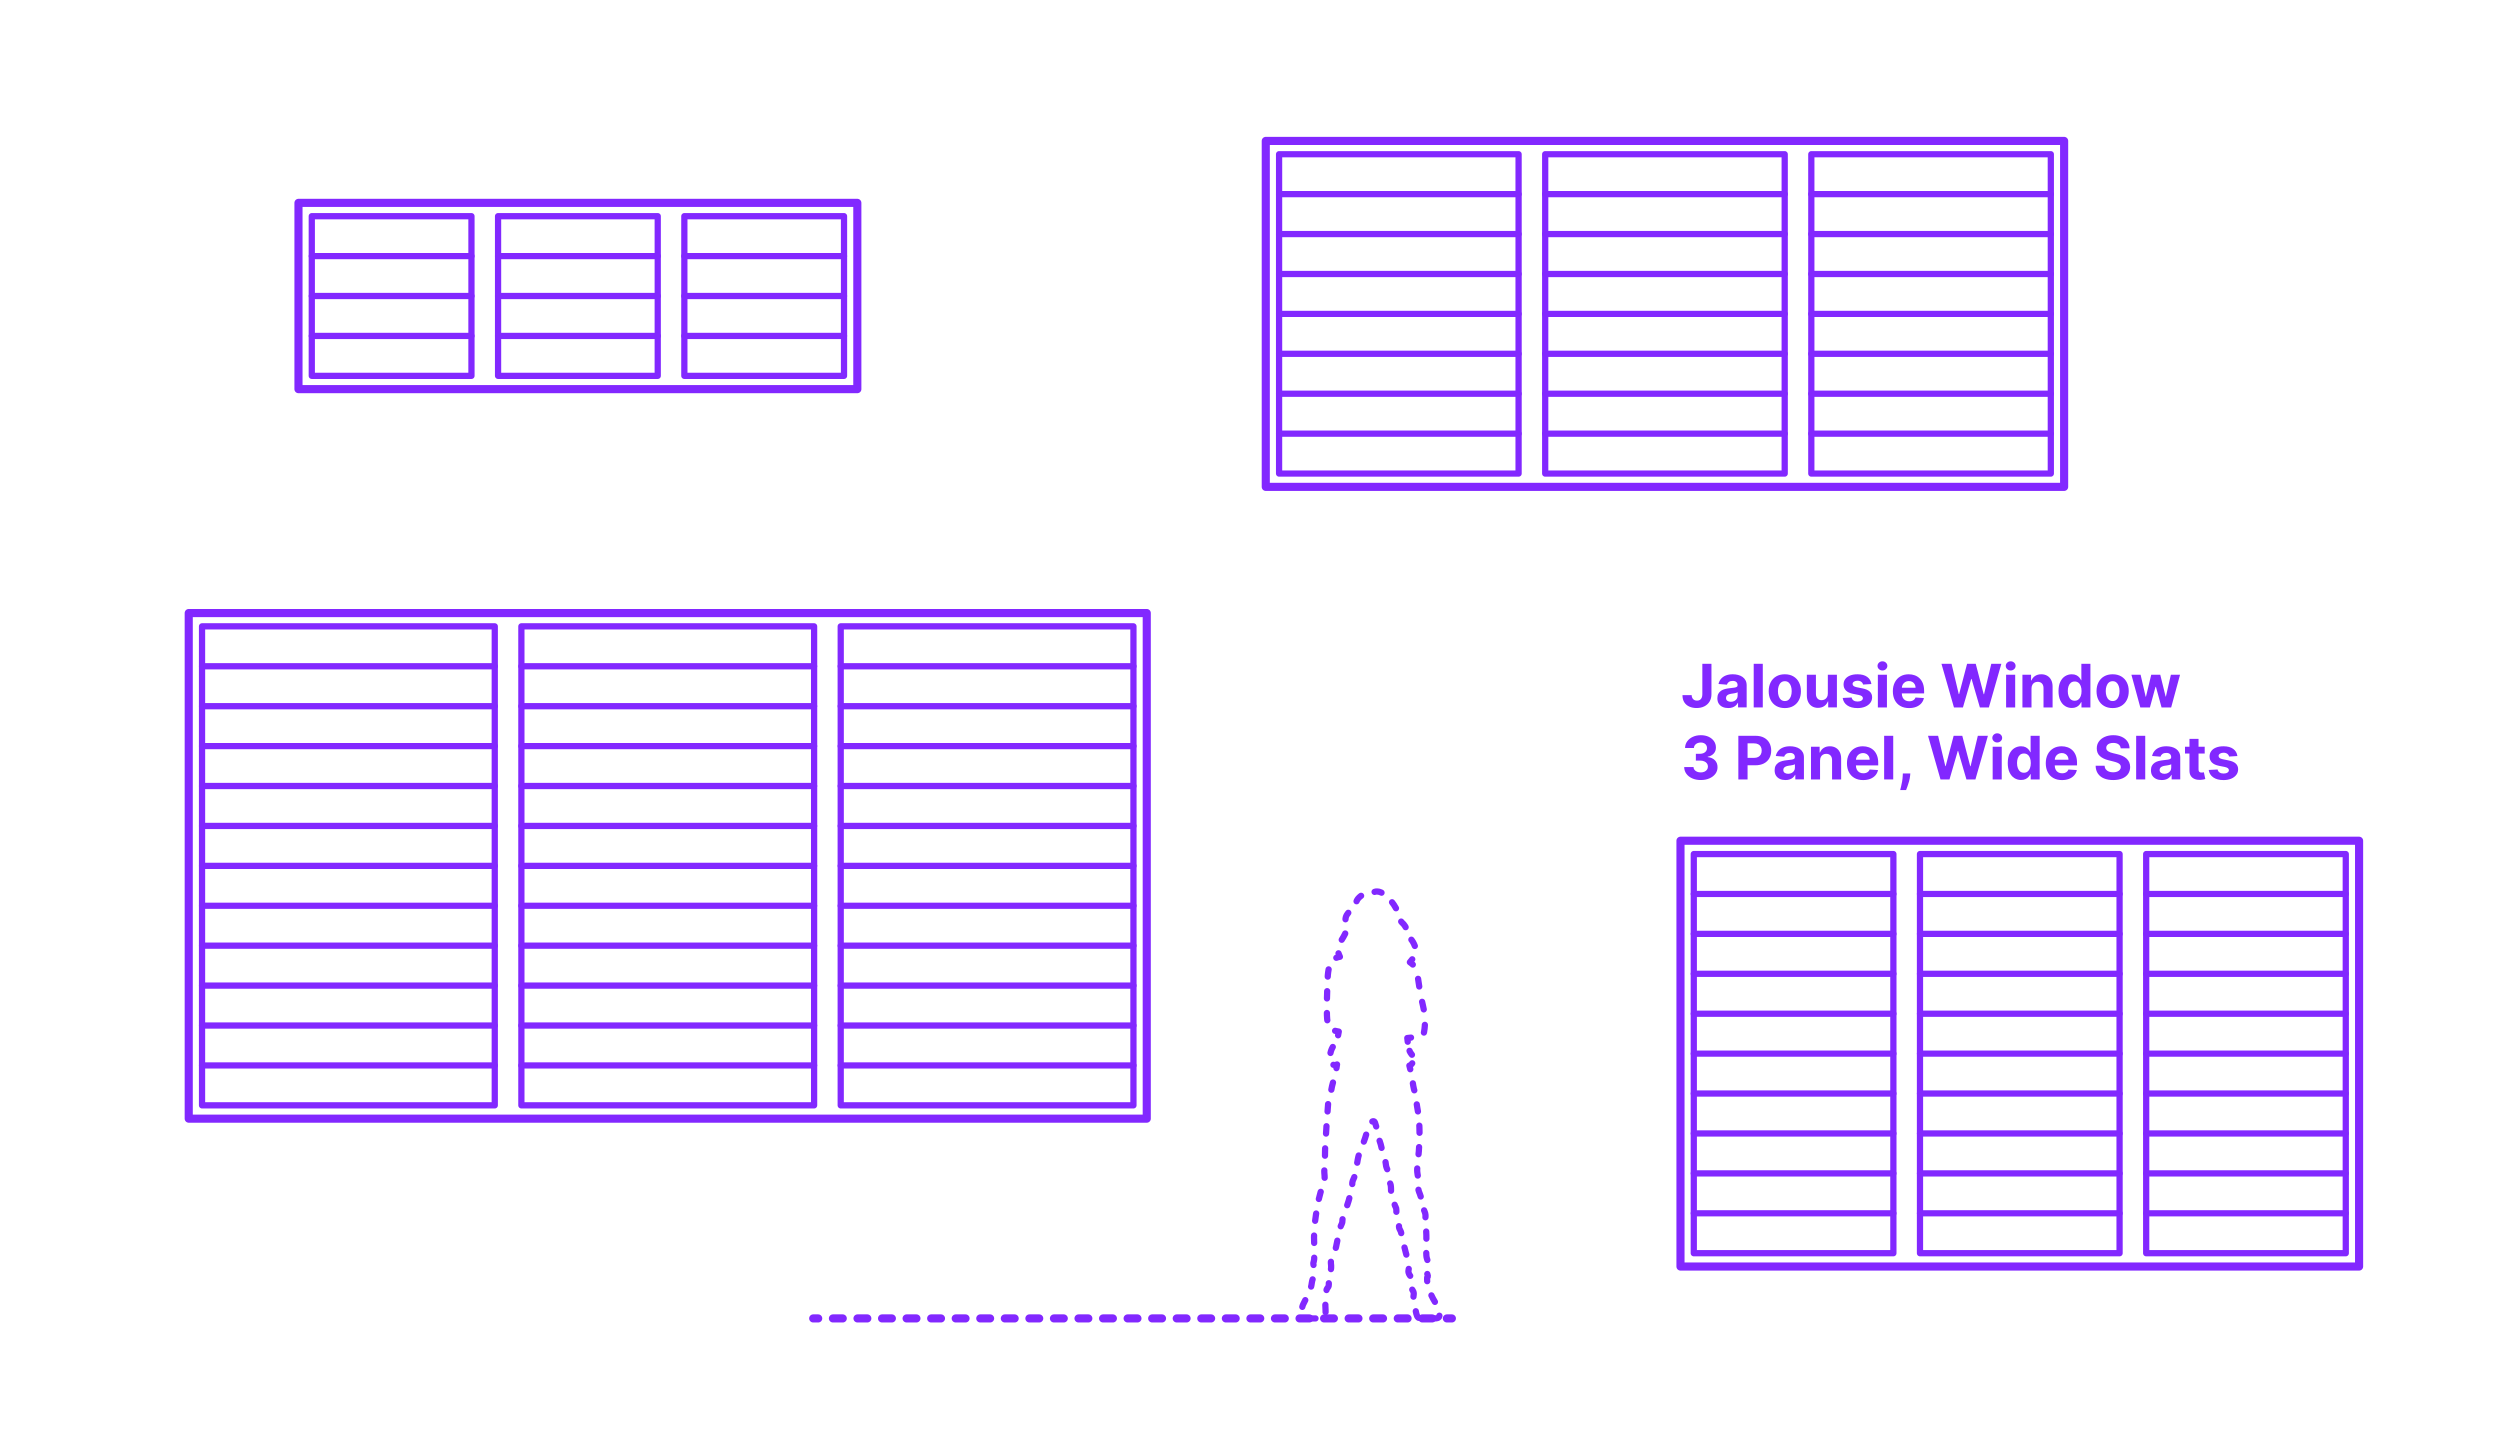 <?xml version="1.0" encoding="utf-8"?>
<!-- Generator: Adobe Illustrator 27.3.1, SVG Export Plug-In . SVG Version: 6.00 Build 0)  -->
<!DOCTYPE svg PUBLIC "-//W3C//DTD SVG 1.1//EN" "http://www.w3.org/Graphics/SVG/1.1/DTD/svg11.dtd">
<svg version="1.1" xmlns:x="http://ns.adobe.com/Extensibility/1.0/" xmlns:i="http://ns.adobe.com/AdobeIllustrator/10.0/" xmlns:graph="http://ns.adobe.com/Graphs/1.0/"
	 xmlns="http://www.w3.org/2000/svg" xmlns:xlink="http://www.w3.org/1999/xlink" xmlns:a="http://ns.adobe.com/AdobeSVGViewerExtensions/3.0/"
	 x="0px" y="0px" width="1000px" height="575px" viewBox="0 0 1000 575" enable-background="new 0 0 1000 575" xml:space="preserve"
	>
<g id="FILL-BACKGROUND">
	<rect x="0" fill="#FFFFFF" width="1000" height="575"/>
</g>
<g id="N-TEXT">
	<g id="MTEXT_00000166667273831445396750000004612114081037429640_">
		<g>
			<g>
				<g>
					<path fill="#8228FF" d="M680.935,265.519h3.647v12.17c0,1.125-0.251,2.103-0.754,2.932c-0.502,0.83-1.2,1.469-2.092,1.917
						s-1.929,0.673-3.111,0.673c-1.051,0-2.004-0.187-2.859-0.559c-0.855-0.372-1.533-0.94-2.032-1.704
						c-0.5-0.764-0.748-1.726-0.742-2.885h3.673c0.011,0.46,0.106,0.854,0.286,1.181c0.179,0.327,0.426,0.577,0.741,0.75
						s0.689,0.26,1.121,0.26c0.455,0,0.84-0.098,1.155-0.294c0.315-0.196,0.555-0.484,0.72-0.865
						c0.165-0.38,0.248-0.849,0.248-1.406V265.519z"/>
					<path fill="#8228FF" d="M691.29,283.22c-0.835,0-1.58-0.146-2.233-0.439s-1.169-0.727-1.547-1.304s-0.566-1.297-0.566-2.161
						c0-0.727,0.133-1.338,0.4-1.833c0.267-0.494,0.631-0.892,1.091-1.193c0.46-0.301,0.984-0.529,1.572-0.682
						c0.588-0.153,1.206-0.261,1.854-0.324c0.761-0.08,1.375-0.155,1.841-0.226c0.466-0.071,0.804-0.177,1.014-0.319
						c0.21-0.142,0.315-0.352,0.315-0.631v-0.051c0-0.54-0.169-0.958-0.507-1.253c-0.338-0.295-0.817-0.443-1.436-0.443
						c-0.653,0-1.173,0.144-1.56,0.431c-0.386,0.287-0.642,0.646-0.767,1.078l-3.358-0.273c0.17-0.795,0.506-1.484,1.006-2.067
						c0.5-0.582,1.146-1.031,1.939-1.347c0.792-0.315,1.711-0.473,2.757-0.473c0.728,0,1.425,0.085,2.092,0.255
						s1.262,0.435,1.781,0.793c0.52,0.358,0.931,0.817,1.231,1.376c0.301,0.56,0.452,1.229,0.452,2.007v8.83h-3.443v-1.815h-0.103
						c-0.21,0.409-0.491,0.769-0.844,1.078c-0.352,0.31-0.775,0.551-1.27,0.725C692.508,283.134,691.938,283.22,691.29,283.22z
						 M692.33,280.715c0.534,0,1.005-0.107,1.415-0.32s0.73-0.501,0.963-0.865c0.233-0.363,0.349-0.775,0.349-1.236v-1.389
						c-0.114,0.074-0.269,0.141-0.464,0.201c-0.196,0.06-0.417,0.113-0.661,0.162s-0.489,0.091-0.733,0.128s-0.466,0.07-0.665,0.098
						c-0.426,0.062-0.798,0.162-1.117,0.298c-0.318,0.136-0.565,0.319-0.741,0.549c-0.176,0.23-0.264,0.516-0.264,0.857
						c0,0.494,0.18,0.871,0.541,1.129C691.314,280.585,691.772,280.715,692.33,280.715z"/>
					<path fill="#8228FF" d="M705.113,265.519v17.455h-3.631v-17.455H705.113z"/>
					<path fill="#8228FF" d="M713.926,283.229c-1.324,0-2.467-0.283-3.431-0.848c-0.963-0.565-1.706-1.355-2.229-2.369
						c-0.523-1.015-0.784-2.192-0.784-3.533c0-1.353,0.261-2.536,0.784-3.55c0.522-1.014,1.266-1.804,2.229-2.37
						c0.963-0.565,2.106-0.848,3.431-0.848c1.324,0,2.467,0.283,3.43,0.848c0.963,0.565,1.706,1.355,2.229,2.37
						c0.522,1.014,0.784,2.197,0.784,3.55c0,1.341-0.261,2.518-0.784,3.533c-0.523,1.014-1.266,1.804-2.229,2.369
						C716.393,282.946,715.25,283.229,713.926,283.229z M713.943,280.417c0.602,0,1.105-0.172,1.508-0.516s0.709-0.814,0.916-1.411
						c0.208-0.597,0.312-1.275,0.312-2.037c0-0.761-0.104-1.44-0.312-2.037c-0.207-0.597-0.513-1.068-0.916-1.415
						c-0.403-0.346-0.906-0.52-1.508-0.52c-0.608,0-1.118,0.174-1.53,0.52c-0.412,0.347-0.722,0.818-0.929,1.415
						c-0.208,0.596-0.311,1.275-0.311,2.037c0,0.762,0.104,1.44,0.311,2.037s0.517,1.067,0.929,1.411
						C712.825,280.245,713.334,280.417,713.943,280.417z"/>
					<path fill="#8228FF" d="M731.133,277.399v-7.517h3.631v13.091h-3.486v-2.378h-0.137c-0.295,0.767-0.785,1.384-1.47,1.85
						c-0.685,0.466-1.519,0.699-2.501,0.699c-0.875,0-1.645-0.199-2.31-0.597c-0.665-0.397-1.183-0.963-1.555-1.696
						s-0.561-1.611-0.567-2.634v-8.335h3.631v7.688c0.005,0.772,0.213,1.383,0.622,1.833c0.409,0.449,0.958,0.673,1.645,0.673
						c0.438,0,0.847-0.101,1.227-0.302c0.381-0.202,0.689-0.501,0.925-0.899C731.023,278.476,731.138,277.984,731.133,277.399z"/>
					<path fill="#8228FF" d="M748.553,273.615l-3.324,0.205c-0.057-0.284-0.179-0.542-0.367-0.771s-0.433-0.415-0.737-0.554
						c-0.304-0.139-0.667-0.209-1.087-0.209c-0.562,0-1.037,0.118-1.423,0.354c-0.386,0.236-0.58,0.55-0.58,0.942
						c0,0.312,0.125,0.577,0.375,0.792c0.25,0.216,0.679,0.39,1.287,0.52l2.369,0.478c1.273,0.261,2.222,0.682,2.847,1.261
						s0.938,1.341,0.938,2.284c0,0.858-0.251,1.611-0.754,2.258c-0.502,0.648-1.19,1.152-2.062,1.513s-1.876,0.542-3.013,0.542
						c-1.733,0-3.112-0.362-4.138-1.087c-1.026-0.724-1.626-1.711-1.803-2.961l3.571-0.188c0.108,0.528,0.369,0.93,0.784,1.206
						c0.415,0.275,0.946,0.413,1.594,0.413c0.636,0,1.149-0.124,1.538-0.371s0.587-0.567,0.592-0.959
						c-0.005-0.33-0.145-0.601-0.417-0.814c-0.273-0.213-0.693-0.376-1.261-0.49l-2.267-0.452c-1.278-0.256-2.229-0.699-2.851-1.33
						c-0.622-0.631-0.933-1.435-0.933-2.412c0-0.841,0.229-1.565,0.686-2.173s1.102-1.077,1.935-1.406s1.808-0.494,2.928-0.494
						c1.653,0,2.956,0.349,3.908,1.048C747.839,271.459,748.394,272.411,748.553,273.615z"/>
					<path fill="#8228FF" d="M752.976,268.195c-0.54,0-1.003-0.179-1.389-0.537c-0.387-0.358-0.58-0.79-0.58-1.295
						c0-0.505,0.193-0.939,0.58-1.3c0.386-0.361,0.847-0.541,1.381-0.541c0.545,0,1.01,0.179,1.393,0.537
						c0.384,0.358,0.576,0.79,0.576,1.295c0,0.505-0.192,0.939-0.576,1.299C753.978,268.015,753.516,268.195,752.976,268.195z
						 M751.144,282.973v-13.091h3.631v13.091H751.144z"/>
					<path fill="#8228FF" d="M763.638,283.229c-1.346,0-2.504-0.274-3.473-0.823s-1.715-1.327-2.237-2.335
						c-0.523-1.009-0.784-2.203-0.784-3.584c0-1.347,0.261-2.528,0.784-3.545c0.522-1.017,1.26-1.81,2.211-2.378
						c0.952-0.568,2.07-0.852,3.354-0.852c0.863,0,1.669,0.138,2.416,0.413c0.747,0.276,1.4,0.689,1.96,1.24
						c0.56,0.551,0.996,1.243,1.308,2.075c0.312,0.833,0.469,1.806,0.469,2.919v0.997h-11.054v-2.25h7.637
						c0-0.522-0.114-0.985-0.341-1.389c-0.227-0.403-0.541-0.72-0.941-0.95c-0.401-0.23-0.865-0.345-1.394-0.345
						c-0.551,0-1.039,0.126-1.462,0.379s-0.754,0.591-0.993,1.014s-0.361,0.894-0.367,1.411v2.139c0,0.647,0.121,1.208,0.362,1.679
						c0.242,0.472,0.584,0.835,1.027,1.091c0.443,0.255,0.968,0.383,1.577,0.383c0.403,0,0.772-0.057,1.108-0.17
						c0.335-0.114,0.622-0.284,0.861-0.511c0.238-0.228,0.42-0.506,0.545-0.835l3.358,0.222c-0.17,0.807-0.519,1.51-1.044,2.109
						c-0.526,0.6-1.202,1.065-2.029,1.398C765.67,283.062,764.717,283.229,763.638,283.229z"/>
					<path fill="#8228FF" d="M781.578,282.973l-4.994-17.455h4.031l2.889,12.128h0.145l3.188-12.128h3.452l3.179,12.153h0.153
						l2.889-12.153h4.031l-4.995,17.455h-3.596l-3.324-11.412h-0.136l-3.315,11.412H781.578z"/>
					<path fill="#8228FF" d="M804.274,268.195c-0.54,0-1.003-0.179-1.389-0.537c-0.387-0.358-0.58-0.79-0.58-1.295
						c0-0.505,0.193-0.939,0.58-1.3c0.386-0.361,0.847-0.541,1.381-0.541c0.545,0,1.01,0.179,1.393,0.537
						c0.384,0.358,0.576,0.79,0.576,1.295c0,0.505-0.192,0.939-0.576,1.299C805.275,268.015,804.813,268.195,804.274,268.195z
						 M802.441,282.973v-13.091h3.631v13.091H802.441z"/>
					<path fill="#8228FF" d="M812.601,275.405v7.568h-3.631v-13.091h3.46v2.31h0.153c0.29-0.761,0.775-1.365,1.458-1.811
						c0.682-0.446,1.508-0.669,2.48-0.669c0.909,0,1.702,0.199,2.378,0.597c0.676,0.397,1.202,0.964,1.577,1.7
						s0.562,1.612,0.562,2.629v8.335h-3.631v-7.688c0.006-0.801-0.199-1.428-0.613-1.879c-0.415-0.452-0.986-0.677-1.713-0.677
						c-0.489,0-0.919,0.105-1.291,0.315c-0.372,0.21-0.662,0.516-0.87,0.917C812.713,274.361,812.606,274.842,812.601,275.405z"/>
					<path fill="#8228FF" d="M828.717,283.186c-0.995,0-1.894-0.257-2.698-0.771s-1.44-1.273-1.909-2.276
						c-0.469-1.002-0.703-2.234-0.703-3.694c0-1.5,0.242-2.749,0.725-3.746c0.483-0.998,1.126-1.745,1.93-2.242
						c0.804-0.497,1.686-0.746,2.646-0.746c0.733,0,1.345,0.124,1.837,0.371c0.491,0.247,0.889,0.554,1.193,0.92
						c0.304,0.367,0.536,0.726,0.695,1.078h0.111v-6.562h3.622v17.455h-3.58v-2.097h-0.153c-0.17,0.364-0.411,0.723-0.72,1.078
						c-0.31,0.355-0.71,0.649-1.202,0.882C830.019,283.07,829.421,283.186,828.717,283.186z M829.867,280.297
						c0.585,0,1.081-0.16,1.487-0.481c0.406-0.321,0.719-0.771,0.938-1.351c0.219-0.58,0.328-1.259,0.328-2.037
						s-0.108-1.455-0.324-2.028c-0.216-0.574-0.528-1.017-0.938-1.33c-0.409-0.312-0.906-0.469-1.491-0.469
						c-0.597,0-1.1,0.162-1.509,0.486c-0.409,0.324-0.719,0.772-0.929,1.347c-0.21,0.574-0.315,1.238-0.315,1.994
						c0,0.761,0.106,1.433,0.32,2.016c0.213,0.583,0.522,1.037,0.929,1.364S829.271,280.297,829.867,280.297z"/>
					<path fill="#8228FF" d="M845.055,283.229c-1.324,0-2.467-0.283-3.431-0.848c-0.963-0.565-1.706-1.355-2.229-2.369
						c-0.523-1.015-0.784-2.192-0.784-3.533c0-1.353,0.261-2.536,0.784-3.55c0.522-1.014,1.266-1.804,2.229-2.37
						c0.963-0.565,2.106-0.848,3.431-0.848c1.324,0,2.467,0.283,3.43,0.848c0.963,0.565,1.706,1.355,2.229,2.37
						c0.522,1.014,0.784,2.197,0.784,3.55c0,1.341-0.261,2.518-0.784,3.533c-0.523,1.014-1.266,1.804-2.229,2.369
						C847.522,282.946,846.378,283.229,845.055,283.229z M845.072,280.417c0.602,0,1.105-0.172,1.508-0.516s0.709-0.814,0.916-1.411
						c0.208-0.597,0.312-1.275,0.312-2.037c0-0.761-0.104-1.44-0.312-2.037c-0.207-0.597-0.513-1.068-0.916-1.415
						c-0.403-0.346-0.906-0.52-1.508-0.52c-0.608,0-1.118,0.174-1.53,0.52c-0.412,0.347-0.722,0.818-0.929,1.415
						c-0.208,0.596-0.311,1.275-0.311,2.037c0,0.762,0.104,1.44,0.311,2.037s0.517,1.067,0.929,1.411
						C843.954,280.245,844.463,280.417,845.072,280.417z"/>
					<path fill="#8228FF" d="M856.125,282.973l-3.562-13.091h3.673l2.028,8.795h0.119l2.114-8.795h3.605l2.148,8.744h0.111
						l1.994-8.744h3.665l-3.554,13.091h-3.844l-2.25-8.233h-0.162l-2.25,8.233H856.125z"/>
					<path fill="#8228FF" d="M680.296,312.012c-1.273,0-2.405-0.22-3.396-0.661c-0.992-0.44-1.773-1.048-2.344-1.824
						c-0.571-0.776-0.865-1.672-0.882-2.689h3.716c0.022,0.426,0.163,0.8,0.422,1.121c0.258,0.321,0.604,0.57,1.035,0.746
						c0.432,0.176,0.917,0.264,1.458,0.264c0.562,0,1.06-0.099,1.492-0.298c0.432-0.199,0.77-0.475,1.014-0.827
						c0.244-0.352,0.366-0.758,0.366-1.219c0-0.466-0.129-0.879-0.388-1.24c-0.259-0.361-0.628-0.644-1.108-0.848
						c-0.48-0.205-1.05-0.307-1.709-0.307h-1.628v-2.71h1.628c0.557,0,1.05-0.097,1.479-0.29c0.429-0.193,0.763-0.462,1.001-0.806
						c0.238-0.344,0.358-0.746,0.358-1.206c0-0.437-0.104-0.822-0.311-1.155c-0.208-0.332-0.498-0.592-0.87-0.78
						s-0.805-0.281-1.3-0.281c-0.5,0-0.958,0.09-1.372,0.269c-0.415,0.179-0.747,0.434-0.997,0.763
						c-0.25,0.33-0.383,0.716-0.4,1.159h-3.537c0.017-1.006,0.304-1.892,0.861-2.659c0.557-0.767,1.308-1.368,2.254-1.802
						c0.946-0.435,2.016-0.652,3.208-0.652c1.205,0,2.259,0.219,3.162,0.656c0.903,0.438,1.606,1.027,2.109,1.769
						c0.503,0.742,0.751,1.573,0.746,2.493c0.006,0.977-0.297,1.792-0.908,2.446s-1.405,1.068-2.382,1.244v0.137
						c1.284,0.165,2.263,0.609,2.936,1.333c0.673,0.725,1.007,1.629,1.001,2.715c0.005,0.994-0.28,1.878-0.856,2.65
						c-0.577,0.773-1.371,1.381-2.382,1.824C682.762,311.79,681.603,312.012,680.296,312.012z"/>
					<path fill="#8228FF" d="M695.338,311.773v-17.455h6.886c1.324,0,2.452,0.251,3.384,0.754c0.932,0.503,1.643,1.199,2.135,2.088
						c0.491,0.889,0.737,1.914,0.737,3.073c0,1.159-0.25,2.182-0.75,3.068s-1.223,1.577-2.169,2.071
						c-0.946,0.494-2.09,0.741-3.431,0.741h-4.389v-2.958h3.792c0.71,0,1.297-0.124,1.76-0.371c0.463-0.247,0.81-0.591,1.04-1.031
						c0.23-0.44,0.345-0.947,0.345-1.521c0-0.58-0.115-1.087-0.345-1.521s-0.578-0.772-1.044-1.014s-1.057-0.362-1.773-0.362h-2.488
						v14.438H695.338z"/>
					<path fill="#8228FF" d="M714.199,312.02c-0.835,0-1.58-0.146-2.233-0.439s-1.169-0.727-1.547-1.304s-0.566-1.297-0.566-2.161
						c0-0.727,0.133-1.338,0.4-1.833c0.267-0.494,0.631-0.892,1.091-1.193c0.46-0.301,0.984-0.529,1.572-0.682
						c0.588-0.153,1.206-0.261,1.854-0.324c0.761-0.08,1.375-0.155,1.841-0.226c0.466-0.071,0.804-0.177,1.014-0.319
						c0.21-0.142,0.315-0.352,0.315-0.631v-0.051c0-0.54-0.169-0.958-0.507-1.253c-0.338-0.295-0.817-0.443-1.436-0.443
						c-0.653,0-1.173,0.144-1.56,0.431c-0.386,0.287-0.642,0.646-0.767,1.078l-3.358-0.273c0.17-0.795,0.506-1.484,1.006-2.067
						c0.5-0.582,1.146-1.031,1.939-1.347c0.792-0.315,1.711-0.473,2.757-0.473c0.728,0,1.425,0.085,2.092,0.255
						s1.262,0.435,1.781,0.793c0.52,0.358,0.931,0.817,1.231,1.376c0.301,0.56,0.452,1.229,0.452,2.007v8.83h-3.443v-1.815h-0.103
						c-0.21,0.409-0.491,0.769-0.844,1.078c-0.352,0.31-0.775,0.551-1.27,0.725C715.417,311.934,714.847,312.02,714.199,312.02z
						 M715.239,309.515c0.534,0,1.005-0.107,1.415-0.32s0.73-0.501,0.963-0.865c0.233-0.363,0.349-0.775,0.349-1.236v-1.389
						c-0.114,0.074-0.269,0.141-0.464,0.201c-0.196,0.06-0.417,0.113-0.661,0.162s-0.489,0.091-0.733,0.128s-0.466,0.07-0.665,0.098
						c-0.426,0.062-0.798,0.162-1.117,0.298c-0.318,0.136-0.565,0.319-0.741,0.549c-0.176,0.23-0.264,0.516-0.264,0.857
						c0,0.494,0.18,0.871,0.541,1.129C714.223,309.385,714.682,309.515,715.239,309.515z"/>
					<path fill="#8228FF" d="M728.022,304.205v7.568h-3.631v-13.091h3.46v2.31h0.153c0.29-0.761,0.775-1.365,1.458-1.811
						c0.682-0.446,1.508-0.669,2.48-0.669c0.909,0,1.702,0.199,2.378,0.597c0.676,0.397,1.202,0.964,1.577,1.7
						s0.562,1.612,0.562,2.629v8.335h-3.631v-7.688c0.006-0.801-0.199-1.428-0.613-1.879c-0.415-0.452-0.986-0.677-1.713-0.677
						c-0.489,0-0.919,0.105-1.291,0.315c-0.372,0.21-0.662,0.516-0.87,0.917C728.135,303.161,728.028,303.642,728.022,304.205z"/>
					<path fill="#8228FF" d="M745.28,312.029c-1.346,0-2.504-0.274-3.473-0.823s-1.715-1.327-2.237-2.335
						c-0.523-1.009-0.784-2.203-0.784-3.584c0-1.347,0.261-2.528,0.784-3.545c0.522-1.017,1.26-1.81,2.211-2.378
						c0.952-0.568,2.07-0.852,3.354-0.852c0.863,0,1.669,0.138,2.416,0.413c0.747,0.276,1.4,0.689,1.96,1.24
						c0.56,0.551,0.996,1.243,1.308,2.075c0.312,0.833,0.469,1.806,0.469,2.919v0.997h-11.054v-2.25h7.637
						c0-0.522-0.114-0.985-0.341-1.389c-0.227-0.403-0.541-0.72-0.941-0.95c-0.401-0.23-0.865-0.345-1.394-0.345
						c-0.551,0-1.039,0.126-1.462,0.379s-0.754,0.591-0.993,1.014s-0.361,0.894-0.367,1.411v2.139c0,0.647,0.121,1.208,0.362,1.679
						c0.242,0.472,0.584,0.835,1.027,1.091c0.443,0.255,0.968,0.383,1.577,0.383c0.403,0,0.772-0.057,1.108-0.17
						c0.335-0.114,0.622-0.284,0.861-0.511c0.238-0.228,0.42-0.506,0.545-0.835l3.358,0.222c-0.17,0.807-0.519,1.51-1.044,2.109
						c-0.526,0.6-1.202,1.065-2.029,1.398C747.313,311.862,746.36,312.029,745.28,312.029z"/>
					<path fill="#8228FF" d="M757.289,294.318v17.455h-3.631v-17.455H757.289z"/>
					<path fill="#8228FF" d="M764.133,309.387l-0.094,0.938c-0.074,0.75-0.215,1.499-0.422,2.246
						c-0.208,0.747-0.423,1.425-0.648,2.033s-0.405,1.085-0.541,1.432h-2.353c0.085-0.335,0.202-0.802,0.35-1.402
						c0.147-0.6,0.287-1.271,0.417-2.016c0.131-0.745,0.213-1.503,0.247-2.275l0.043-0.955H764.133z"/>
					<path fill="#8228FF" d="M776.2,311.773l-4.994-17.455h4.031l2.889,12.128h0.145l3.188-12.128h3.452l3.179,12.153h0.153
						l2.889-12.153h4.031l-4.995,17.455h-3.596l-3.324-11.412h-0.136l-3.315,11.412H776.2z"/>
					<path fill="#8228FF" d="M798.896,296.995c-0.54,0-1.003-0.179-1.389-0.537c-0.387-0.358-0.58-0.79-0.58-1.295
						c0-0.505,0.193-0.939,0.58-1.3c0.386-0.361,0.847-0.541,1.381-0.541c0.545,0,1.01,0.179,1.393,0.537
						c0.384,0.358,0.576,0.79,0.576,1.295c0,0.505-0.192,0.939-0.576,1.299C799.898,296.814,799.436,296.995,798.896,296.995z
						 M797.064,311.773v-13.091h3.631v13.091H797.064z"/>
					<path fill="#8228FF" d="M808.416,311.986c-0.995,0-1.894-0.257-2.698-0.771s-1.44-1.273-1.909-2.276
						c-0.469-1.002-0.703-2.234-0.703-3.694c0-1.5,0.242-2.749,0.725-3.746c0.483-0.998,1.126-1.745,1.93-2.242
						c0.804-0.497,1.686-0.746,2.646-0.746c0.733,0,1.345,0.124,1.837,0.371c0.491,0.247,0.889,0.554,1.193,0.92
						c0.304,0.367,0.536,0.726,0.695,1.078h0.111v-6.562h3.622v17.455h-3.58v-2.097h-0.153c-0.17,0.364-0.411,0.723-0.72,1.078
						c-0.31,0.355-0.71,0.649-1.202,0.882C809.718,311.87,809.12,311.986,808.416,311.986z M809.566,309.097
						c0.585,0,1.081-0.16,1.487-0.481c0.406-0.321,0.719-0.771,0.938-1.351c0.219-0.58,0.328-1.259,0.328-2.037
						s-0.108-1.455-0.324-2.028c-0.216-0.574-0.528-1.017-0.938-1.33c-0.409-0.312-0.906-0.469-1.491-0.469
						c-0.597,0-1.1,0.162-1.509,0.486c-0.409,0.324-0.719,0.772-0.929,1.347c-0.21,0.574-0.315,1.238-0.315,1.994
						c0,0.761,0.106,1.433,0.32,2.016c0.213,0.583,0.522,1.037,0.929,1.364S808.97,309.097,809.566,309.097z"/>
					<path fill="#8228FF" d="M824.805,312.029c-1.346,0-2.504-0.274-3.473-0.823s-1.715-1.327-2.237-2.335
						c-0.523-1.009-0.784-2.203-0.784-3.584c0-1.347,0.261-2.528,0.784-3.545c0.522-1.017,1.26-1.81,2.211-2.378
						c0.952-0.568,2.07-0.852,3.354-0.852c0.863,0,1.669,0.138,2.416,0.413c0.747,0.276,1.4,0.689,1.96,1.24
						c0.56,0.551,0.996,1.243,1.308,2.075c0.312,0.833,0.469,1.806,0.469,2.919v0.997h-11.054v-2.25h7.637
						c0-0.522-0.114-0.985-0.341-1.389c-0.227-0.403-0.541-0.72-0.941-0.95c-0.401-0.23-0.865-0.345-1.394-0.345
						c-0.551,0-1.039,0.126-1.462,0.379s-0.754,0.591-0.993,1.014s-0.361,0.894-0.367,1.411v2.139c0,0.647,0.121,1.208,0.362,1.679
						c0.242,0.472,0.584,0.835,1.027,1.091c0.443,0.255,0.968,0.383,1.577,0.383c0.403,0,0.772-0.057,1.108-0.17
						c0.335-0.114,0.622-0.284,0.861-0.511c0.238-0.228,0.42-0.506,0.545-0.835l3.358,0.222c-0.17,0.807-0.519,1.51-1.044,2.109
						c-0.526,0.6-1.202,1.065-2.029,1.398C826.837,311.862,825.884,312.029,824.805,312.029z"/>
					<path fill="#8228FF" d="M848.285,299.338c-0.068-0.688-0.361-1.222-0.878-1.603c-0.517-0.38-1.219-0.571-2.105-0.571
						c-0.603,0-1.111,0.084-1.526,0.251c-0.415,0.167-0.731,0.399-0.95,0.694c-0.219,0.296-0.328,0.631-0.328,1.006
						c-0.011,0.312,0.056,0.585,0.2,0.818c0.145,0.233,0.345,0.433,0.601,0.601c0.256,0.168,0.551,0.312,0.886,0.435
						c0.335,0.123,0.693,0.226,1.074,0.311l1.568,0.375c0.761,0.171,1.46,0.398,2.097,0.682s1.188,0.633,1.653,1.048
						c0.466,0.415,0.828,0.903,1.087,1.466c0.258,0.562,0.391,1.208,0.396,1.935c-0.005,1.068-0.277,1.993-0.814,2.774
						c-0.537,0.781-1.31,1.386-2.318,1.815c-1.009,0.429-2.223,0.644-3.644,0.644c-1.409,0-2.635-0.216-3.678-0.647
						c-1.042-0.432-1.855-1.073-2.438-1.922c-0.583-0.85-0.888-1.902-0.916-3.158h3.571c0.04,0.585,0.209,1.072,0.507,1.461
						s0.699,0.682,1.202,0.878s1.072,0.294,1.709,0.294c0.625,0,1.169-0.091,1.632-0.272c0.463-0.182,0.823-0.435,1.078-0.759
						c0.256-0.324,0.384-0.696,0.384-1.116c0-0.392-0.115-0.722-0.345-0.989c-0.23-0.267-0.565-0.494-1.006-0.682
						s-0.979-0.358-1.615-0.512l-1.9-0.477c-1.472-0.358-2.633-0.917-3.486-1.679c-0.852-0.761-1.275-1.787-1.27-3.077
						c-0.005-1.057,0.277-1.98,0.848-2.77c0.571-0.79,1.356-1.406,2.356-1.849c1-0.443,2.136-0.665,3.409-0.665
						c1.295,0,2.428,0.222,3.396,0.665c0.969,0.443,1.723,1.06,2.263,1.849c0.54,0.79,0.818,1.705,0.835,2.745H848.285z"/>
					<path fill="#8228FF" d="M858.094,294.318v17.455h-3.631v-17.455H858.094z"/>
					<path fill="#8228FF" d="M864.725,312.02c-0.835,0-1.58-0.146-2.233-0.439s-1.169-0.727-1.547-1.304s-0.566-1.297-0.566-2.161
						c0-0.727,0.133-1.338,0.4-1.833c0.267-0.494,0.631-0.892,1.091-1.193c0.46-0.301,0.984-0.529,1.572-0.682
						c0.588-0.153,1.206-0.261,1.854-0.324c0.761-0.08,1.375-0.155,1.841-0.226c0.466-0.071,0.804-0.177,1.014-0.319
						c0.21-0.142,0.315-0.352,0.315-0.631v-0.051c0-0.54-0.169-0.958-0.507-1.253c-0.338-0.295-0.817-0.443-1.436-0.443
						c-0.653,0-1.173,0.144-1.56,0.431c-0.386,0.287-0.642,0.646-0.767,1.078l-3.358-0.273c0.17-0.795,0.506-1.484,1.006-2.067
						c0.5-0.582,1.146-1.031,1.939-1.347c0.792-0.315,1.711-0.473,2.757-0.473c0.728,0,1.425,0.085,2.092,0.255
						s1.262,0.435,1.781,0.793c0.52,0.358,0.931,0.817,1.231,1.376c0.301,0.56,0.452,1.229,0.452,2.007v8.83h-3.443v-1.815h-0.103
						c-0.21,0.409-0.491,0.769-0.844,1.078c-0.352,0.31-0.775,0.551-1.27,0.725C865.943,311.934,865.373,312.02,864.725,312.02z
						 M865.765,309.515c0.534,0,1.005-0.107,1.415-0.32s0.73-0.501,0.963-0.865c0.233-0.363,0.349-0.775,0.349-1.236v-1.389
						c-0.114,0.074-0.269,0.141-0.464,0.201c-0.196,0.06-0.417,0.113-0.661,0.162s-0.489,0.091-0.733,0.128s-0.466,0.07-0.665,0.098
						c-0.426,0.062-0.798,0.162-1.117,0.298c-0.318,0.136-0.565,0.319-0.741,0.549c-0.176,0.23-0.264,0.516-0.264,0.857
						c0,0.494,0.18,0.871,0.541,1.129C864.749,309.385,865.208,309.515,865.765,309.515z"/>
					<path fill="#8228FF" d="M881.881,298.682v2.727h-7.884v-2.727H881.881z M875.787,295.546h3.63v12.204
						c0,0.335,0.051,0.596,0.153,0.78c0.103,0.185,0.246,0.314,0.431,0.388s0.399,0.111,0.644,0.111c0.17,0,0.341-0.016,0.511-0.047
						s0.301-0.056,0.392-0.073l0.571,2.702c-0.182,0.057-0.438,0.124-0.767,0.201c-0.33,0.077-0.73,0.124-1.202,0.141
						c-0.875,0.034-1.641-0.083-2.297-0.35s-1.166-0.682-1.53-1.244s-0.542-1.273-0.537-2.131V295.546z"/>
					<path fill="#8228FF" d="M894.955,302.415l-3.324,0.205c-0.057-0.284-0.179-0.542-0.367-0.771s-0.433-0.415-0.737-0.554
						c-0.304-0.139-0.667-0.209-1.087-0.209c-0.562,0-1.037,0.118-1.423,0.354c-0.386,0.236-0.58,0.55-0.58,0.942
						c0,0.312,0.125,0.577,0.375,0.792c0.25,0.216,0.679,0.39,1.287,0.52l2.369,0.478c1.273,0.261,2.222,0.682,2.847,1.261
						s0.938,1.341,0.938,2.284c0,0.858-0.251,1.611-0.754,2.258c-0.502,0.648-1.19,1.152-2.062,1.513s-1.876,0.542-3.013,0.542
						c-1.733,0-3.112-0.362-4.138-1.087c-1.026-0.724-1.626-1.711-1.803-2.961l3.571-0.188c0.108,0.528,0.369,0.93,0.784,1.206
						c0.415,0.275,0.946,0.413,1.594,0.413c0.636,0,1.149-0.124,1.538-0.371s0.587-0.567,0.592-0.959
						c-0.005-0.33-0.145-0.601-0.417-0.814c-0.273-0.213-0.693-0.376-1.261-0.49l-2.267-0.452c-1.278-0.256-2.229-0.699-2.851-1.33
						c-0.622-0.631-0.933-1.435-0.933-2.412c0-0.841,0.229-1.565,0.686-2.173s1.102-1.077,1.935-1.406s1.808-0.494,2.928-0.494
						c1.653,0,2.956,0.349,3.908,1.048C894.24,300.259,894.795,301.21,894.955,302.415z"/>
				</g>
			</g>
		</g>
	</g>
</g>
<g id="N-DIMENSIONS">
</g>
<g id="_x32_D_x24_AG-DIAGRAM">
	<g id="POLYLINE_00000005974051031444670540000015531797595297668765_">
		<g>
			<g>
				
					<line fill="none" stroke="#8228FF" stroke-width="3.25" stroke-linecap="round" stroke-linejoin="round" x1="325.279" y1="527.37" x2="327.279" y2="527.37"/>
				
					<line fill="none" stroke="#8228FF" stroke-width="3.25" stroke-linecap="round" stroke-linejoin="round" stroke-dasharray="3.929,5.894" x1="333.173" y1="527.37" x2="575.805" y2="527.37"/>
				
					<line fill="none" stroke="#8228FF" stroke-width="3.25" stroke-linecap="round" stroke-linejoin="round" x1="578.751" y1="527.37" x2="580.751" y2="527.37"/>
			</g>
		</g>
	</g>
</g>
<g id="_x32_D_x24_AG-DETAILS-DIAGRAM">
	<g id="POLYLINE_00000013895944957615021750000018420710039310933686_">
		<g>
			<g>
				<path fill="none" stroke="#8228FF" stroke-width="2.5" stroke-linecap="round" stroke-linejoin="round" d="M570.881,512.477
					c-0.006-0.037-0.011-0.074-0.015-0.111c-0.053-0.439-0.011-0.944,0.008-1.386c0.094-0.076,0.183-0.168,0.229-0.282
					c0.043-0.115,0.042-0.242,0.03-0.362c-0.019-0.194-0.096-0.393-0.162-0.576c-0.019-0.053-0.036-0.108-0.049-0.163"/>
				
					<path fill="none" stroke="#8228FF" stroke-width="2.5" stroke-linecap="round" stroke-linejoin="round" stroke-dasharray="2.86,5.72" d="
					M570.952,503.998c-0.06-0.211-0.138-0.421-0.203-0.636c-0.209-0.71-0.23-1.468-0.248-2.204c0.007-2.988,0.167-6.37-0.057-9.345
					c-0.057-1.088-0.313-2.396-0.35-3.485c-0.021-0.758,0.157-1.593,0.097-2.351c-0.032-0.476-0.186-0.936-0.361-1.377l-0.377-0.919
					c-0.2-0.493-0.328-1.017-0.411-1.542c-0.089-0.586-0.214-1.505-0.351-2.071c-0.196-0.86-0.457-1.721-0.766-2.546
					c-0.166-0.457-0.45-1.047-0.532-1.524c-0.027-0.252,0.016-0.515,0.044-0.766c0.073-0.537,0.193-1.208,0.187-1.746
					c-0.001-0.305-0.041-0.613-0.094-0.913l-0.227-1.169l-0.079-0.456c-0.12-0.859-0.364-2.033-0.359-2.892
					c-0.005-1.6,0.519-5.826,0.662-7.474c0.223-2.51,0.3-5.122,0.28-7.642c-0.025-2.645-0.158-5.368-0.573-7.982
					c-0.191-1.192-0.635-3.625-0.756-4.794c-0.107-0.959-0.158-2.284-0.482-3.19c-0.131-0.39-0.32-0.918-0.419-1.312
					c-0.12-0.461-0.213-0.961-0.292-1.431l-0.432-2.834c-0.048-0.296-0.1-0.594-0.154-0.893"/>
				<path fill="none" stroke="#8228FF" stroke-width="2.5" stroke-linecap="round" stroke-linejoin="round" d="M564.11,427.703
					c-0.115-0.49-0.237-0.976-0.362-1.456c0.184-0.042,0.353-0.137,0.504-0.249c0.236-0.178,0.437-0.402,0.608-0.642
					c0.009-0.013,0.019-0.026,0.028-0.039"/>
				
					<path fill="none" stroke="#8228FF" stroke-width="2.5" stroke-linecap="round" stroke-linejoin="round" stroke-dasharray="1.853,3.706" d="
					M564.779,421.895c-0.079-0.105-0.159-0.208-0.234-0.309c-0.256-0.338-0.497-0.697-0.667-1.087
					c-0.271-0.625-0.42-1.3-0.535-1.972"/>
				<path fill="none" stroke="#8228FF" stroke-width="2.5" stroke-linecap="round" stroke-linejoin="round" d="M563.089,416.696
					c-0.07-0.548-0.135-1.094-0.176-1.485c0.453-0.06,0.975-0.121,1.496-0.17"/>
				
					<path fill="none" stroke="#8228FF" stroke-width="2.5" stroke-linecap="round" stroke-linejoin="round" stroke-dasharray="3.11,6.22" d="
					M569.568,413.029c0.021-0.089,0.04-0.177,0.059-0.264c0.307-1.648,0.394-3.357,0.354-5.031c-0.03-1.035-0.13-2.099-0.306-3.119
					c-0.251-1.514-0.784-3.565-1.104-5.073c-0.594-2.785-1.063-6.14-1.481-8.972c-0.101-0.625-0.219-1.29-0.382-1.903
					c-0.016-0.062-0.034-0.124-0.051-0.186"/>
				<path fill="none" stroke="#8228FF" stroke-width="2.5" stroke-linecap="round" stroke-linejoin="round" d="M565.121,385.825
					c-0.361-0.346-0.762-0.654-1.169-0.94c0.274-0.399,0.615-0.779,0.945-1.167"/>
				
					<path fill="none" stroke="#8228FF" stroke-width="2.5" stroke-linecap="round" stroke-linejoin="round" stroke-dasharray="2.873,5.745" d="
					M565.933,378.387c-0.006-0.016-0.012-0.033-0.018-0.049c-0.384-1.022-0.934-1.995-1.647-2.824
					c-0.371-0.444-0.865-0.766-1.196-1.167c-0.168-0.205-0.267-0.456-0.315-0.715c-0.123-0.672-0.082-1.4-0.247-2.065
					c-0.17-0.704-0.566-1.336-1.037-1.878c-0.192-0.224-0.432-0.446-0.651-0.645c-0.151-0.139-0.294-0.292-0.398-0.47
					c-0.314-0.558-0.497-1.482-0.688-2.095c-0.283-0.997-0.682-1.975-1.172-2.889c-0.615-1.157-1.356-2.263-2.185-3.277
					c-0.749-0.91-1.587-1.773-2.533-2.48c-0.9-0.66-1.949-1.251-3.094-1.246c-0.556,0.006-1.091,0.2-1.591,0.428
					c-0.445,0.198-1,0.514-1.474,0.605c-0.332,0.064-0.687-0.003-1.02-0.04c-0.347-0.041-0.702-0.007-1.031,0.111
					c-0.467,0.162-0.899,0.417-1.297,0.707c-0.42,0.31-0.81,0.669-1.134,1.08c-0.4,0.492-0.641,1.133-0.864,1.721
					c-0.182,0.476-0.4,0.948-0.706,1.357c-0.872,1.148-2.11,2.081-2.86,3.324c-0.174,0.288-0.323,0.597-0.42,0.92
					c-0.114,0.374-0.162,0.767-0.174,1.156c-0.046,1.396,0.402,2.847,0.241,4.242c-0.115,0.93-0.557,1.781-1.038,2.572
					c-0.688,1.104-1.457,2.284-1.863,3.523c-0.023,0.068-0.045,0.136-0.066,0.205"/>
				<path fill="none" stroke="#8228FF" stroke-width="2.5" stroke-linecap="round" stroke-linejoin="round" d="M535.406,381.326
					c0.06,0.182,0.128,0.362,0.202,0.538c0.034,0.08,0.34,0.794,0.362,0.852c-0.49,0.079-0.983,0.209-1.446,0.402"/>
				
					<path fill="none" stroke="#8228FF" stroke-width="2.5" stroke-linecap="round" stroke-linejoin="round" stroke-dasharray="2.912,5.825" d="
					M531.447,387.756c-0.303,1.56-0.386,3.189-0.461,4.764c-0.1,4.204-0.353,9.417-0.209,13.605
					c0.042,0.997,0.104,2.025,0.276,3.009c0.113,0.612,0.261,1.236,0.561,1.786"/>
				<path fill="none" stroke="#8228FF" stroke-width="2.5" stroke-linecap="round" stroke-linejoin="round" d="M534.043,412.332
					c0.481,0.109,1.022,0.222,1.469,0.306c-0.083,0.488-0.169,0.985-0.277,1.476"/>
				
					<path fill="none" stroke="#8228FF" stroke-width="2.5" stroke-linecap="round" stroke-linejoin="round" stroke-dasharray="2.58,5.16" d="
					M533.116,418.783c-0.276,0.499-0.529,1.019-0.705,1.56c-0.17,0.519-0.274,1.062-0.322,1.605c-0.052,0.599-0.038,1.207,0.06,1.8"
					/>
				<path fill="none" stroke="#8228FF" stroke-width="2.5" stroke-linecap="round" stroke-linejoin="round" d="M533.366,425.924
					c0.134,0.063,0.279,0.102,0.434,0.109c0.354,0.017,0.694-0.116,1.016-0.248c-0.075,0.49-0.155,0.985-0.241,1.48"/>
				
					<path fill="none" stroke="#8228FF" stroke-width="2.5" stroke-linecap="round" stroke-linejoin="round" stroke-dasharray="2.955,5.911" d="
					M533.192,433.009c-0.158,0.549-0.306,1.096-0.4,1.548c-0.231,1.073-0.419,2.428-0.693,3.488
					c-0.251,0.953-0.702,1.964-0.814,2.949c-0.322,3.511-1.098,15.419-1.255,18.819c-0.074,1.622-0.048,3.44,0.049,5.065
					c0.023,0.581,0.018,1.179-0.105,1.75c-0.083,0.407-0.205,0.922-0.237,1.331c-0.038,0.414-0.017,0.847,0.009,1.262
					c0.041,0.638,0.166,1.698,0.119,2.327c-0.02,0.343-0.125,0.719-0.212,1.052c-0.098,0.36-0.087,0.77-0.112,1.141
					c-0.007,0.073-0.015,0.148-0.042,0.218c-0.01,0.027-0.026,0.052-0.046,0.073c-0.138,0.166-0.245,0.359-0.343,0.55
					c-0.369,0.743-0.637,1.558-0.883,2.349c-0.562,1.861-0.969,3.834-1.317,5.745c-0.679,4.034-1.336,8.202-1.298,12.301
					c0.021,2.261,0.262,6.545,0.055,8.742c-0.03,0.286-0.081,0.575-0.158,0.853c-0.053,0.199-0.134,0.425-0.165,0.628
					c-0.063,0.408,0.135,0.923,0.148,1.355c0.04,0.686-0.245,1.377-0.314,2.053c-0.052,0.4,0.056,0.817,0.149,1.204
					c0.042,0.177,0.094,0.357,0.191,0.513c-0.054,0.419-0.264,0.868-0.413,1.262c-0.179,0.462-0.286,0.957-0.361,1.445
					c-0.098,0.675-0.21,1.417-0.404,2.065c-0.205,0.698-0.496,1.396-0.793,2.06c-0.661,1.513-1.613,3.1-2.289,4.606
					c-0.162,0.384-0.302,0.786-0.381,1.196c-0.149,0.762-0.076,1.55,0.081,2.304c0.104,0.517,0.262,1.06,0.657,1.433
					c0.225,0.217,0.514,0.354,0.811,0.44c0.768,0.217,1.595,0.224,2.388,0.235c0.248-0.001,3.777,0.006,3.906-0.005
					c0.147-0.007,0.299-0.019,0.444-0.048c0.191-0.038,0.381-0.109,0.534-0.233c0.273-0.218,0.384-0.57,0.45-0.901
					c0.229-1.318-0.012-2.77-0.005-4.099c-0.008-0.716,0.132-1.595,0.214-2.308c0.089-0.666,0.065-1.612,0.08-2.289
					c0.019-0.567,0.035-1.155,0.225-1.694c0.104-0.299,0.327-0.567,0.511-0.821c0.135-0.188,0.247-0.397,0.303-0.623
					c0.115-0.49,0.055-1.006,0.012-1.502c-0.079-0.798-0.251-1.79-0.18-2.588c0.387-0.375,0.644-0.913,0.824-1.415
					c0.388-1.116,0.387-2.331,0.243-3.491c-0.026-0.283-0.033-0.572,0.02-0.852c0.063-0.342,0.207-0.67,0.35-0.985
					c0.384-0.799,0.847-1.732,1.103-2.574c0.891-2.777,1.293-6.387,2.034-9.209c0.141-0.529,0.31-1.062,0.537-1.561
					c0.176-0.395,0.421-0.837,0.499-1.26c0.065-0.348,0.052-0.787,0.087-1.141c0.029-0.314,0.098-0.631,0.18-0.936
					c0.279-1.041,0.917-2.485,1.291-3.505c0.69-1.904,1.276-3.962,1.767-5.927c0.037-0.189,0.064-0.391-0.001-0.577
					c-0.044-0.132-0.138-0.26-0.117-0.405c0.009-0.057,0.037-0.108,0.063-0.159c0.167-0.298,0.405-0.577,0.542-0.892
					c0.114-0.246,0.158-0.518,0.17-0.787c0.022-0.499-0.03-1.093,0.039-1.588c0.11-0.947,0.76-1.763,0.957-2.681
					c0.116-0.557-0.068-1.149,0.007-1.708c0.064-0.438,0.316-0.917,0.471-1.329c0.197-0.495,0.31-1.028,0.406-1.551
					c0.206-1.202,0.425-2.674,0.784-3.825c0.479-1.622,1.386-3.696,1.993-5.289c0.612-1.559,1.196-3.837,1.723-5.437
					c0.149-0.43,0.317-0.866,0.529-1.269c0.228-0.428,0.506-0.844,0.885-1.154c0.169-0.135,0.369-0.251,0.59-0.262
					c0.185-0.01,0.375,0.057,0.506,0.189c0.091,0.091,0.15,0.208,0.197,0.327c0.169,0.501,0.424,1.253,0.559,1.759
					c0.092,0.349,0.15,0.713,0.182,1.072c0.052,0.598,0.093,1.38,0.237,1.957c0.166,0.738,0.677,1.983,0.938,2.705
					c0.596,1.57,0.787,3.316,1.342,4.898c0.264,0.723,0.64,1.506,0.795,2.262c0.188,0.868,0.228,1.911,0.411,2.78
					c0.197,1.002,0.828,1.875,1.103,2.854c0.203,0.679,0.35,1.384,0.366,2.095c0.008,0.293-0.04,0.611-0.078,0.901
					c-0.025,0.203-0.037,0.414,0.029,0.611c0.123,0.355,0.31,0.66,0.393,1.049c0.172,0.789,0.132,1.875,0.161,2.685
					c0.008,0.208,0.019,0.425,0.052,0.63c0.022,0.154,0.073,0.327,0.099,0.48c0.013,0.081-0.004,0.14-0.029,0.215
					c-0.018,0.055-0.023,0.116-0.005,0.172c0.069,0.192,0.305,0.453,0.424,0.623c0.193,0.262,0.372,0.542,0.481,0.851
					c0.198,0.549,0.228,1.221,0.315,1.796c0.044,0.308,0.121,0.615,0.253,0.898c0.154,0.343,0.368,0.688,0.458,1.056
					c0.112,0.455,0.068,1.028,0.074,1.495c0.003,0.38,0.026,0.767,0.113,1.138c0.128,0.568,0.426,1.248,0.637,1.795
					c0.158,0.418,0.308,0.852,0.345,1.299c0.046,0.486-0.046,1.043-0.043,1.53c-0.001,0.306,0.065,0.609,0.188,0.888
					c0.169,0.401,0.445,0.828,0.59,1.239c0.109,0.302,0.146,0.627,0.166,0.945l0.033,0.669c0.032,0.716,0.219,1.421,0.431,2.103
					c0.229,0.715,0.67,2.028,0.85,2.732c0.275,1.03,0.581,2.453,0.903,3.463c0.268,0.872,0.711,1.785,0.907,2.677
					c0.091,0.409,0.11,0.834,0.041,1.248c-0.091,0.606-0.32,1.229-0.338,1.845c-0.009,0.274,0.036,0.549,0.12,0.809
					c0.231,0.702,0.695,1.319,1.265,1.785c0.128,0.843-0.062,1.747-0.202,2.58c-0.068,0.419-0.127,0.854-0.056,1.276
					c0.118,0.704,0.651,1.255,0.9,1.908c0.134,0.346,0.126,0.726,0.084,1.09l-0.086,0.685c-0.045,0.379-0.043,0.766,0.002,1.144
					c0.077,0.738,0.396,2.026,0.552,2.764c0.093,0.414,0.333,1.774,0.413,2.209c0.115,0.573,0.235,1.161,0.471,1.697
					c0.113,0.251,0.261,0.496,0.482,0.666c0.39,0.305,0.912,0.324,1.387,0.332c0.837-0.01,4.844,0.028,5.593-0.023
					c0.228-0.018,0.46-0.046,0.679-0.114c0.195-0.06,0.383-0.158,0.521-0.31c0.126-0.137,0.203-0.311,0.248-0.49
					c0.134-0.57,0.045-1.168-0.076-1.733c-0.312-1.33-0.929-2.577-1.589-3.766c-0.507-0.892-1.181-1.962-1.568-2.904
					c-0.33-0.767-0.574-1.836-0.788-2.724"/>
			</g>
		</g>
	</g>
</g>
<g id="_x32_D_x24_AG-DETAILS">
</g>
<g id="_x32_D_x24_AG-BUILDINGS">
	<g id="POLYLINE_00000121992503975566968090000002922754458314150030_">
		
			<line fill="none" stroke="#8228FF" stroke-width="2.5" stroke-linecap="round" stroke-linejoin="round" stroke-miterlimit="10" x1="80.815" y1="266.505" x2="197.906" y2="266.505"/>
	</g>
	<g id="POLYLINE_00000090275882291558792010000002205238639447775935_">
		
			<line fill="none" stroke="#8228FF" stroke-width="2.5" stroke-linecap="round" stroke-linejoin="round" stroke-miterlimit="10" x1="80.815" y1="282.472" x2="197.906" y2="282.472"/>
	</g>
	<g id="POLYLINE_00000121979733527792390730000013589469438208460970_">
		
			<line fill="none" stroke="#8228FF" stroke-width="2.5" stroke-linecap="round" stroke-linejoin="round" stroke-miterlimit="10" x1="80.815" y1="298.439" x2="197.906" y2="298.439"/>
	</g>
	<g id="POLYLINE_00000018925674386243257300000002812949597669320607_">
		
			<line fill="none" stroke="#8228FF" stroke-width="2.5" stroke-linecap="round" stroke-linejoin="round" stroke-miterlimit="10" x1="80.815" y1="314.406" x2="197.906" y2="314.406"/>
	</g>
	<g id="POLYLINE_00000073694621467495871320000014098437166738607769_">
		
			<line fill="none" stroke="#8228FF" stroke-width="2.5" stroke-linecap="round" stroke-linejoin="round" stroke-miterlimit="10" x1="80.815" y1="330.373" x2="197.906" y2="330.373"/>
	</g>
	<g id="POLYLINE_00000114037633274404526900000014071047880117518253_">
		
			<line fill="none" stroke="#8228FF" stroke-width="2.5" stroke-linecap="round" stroke-linejoin="round" stroke-miterlimit="10" x1="80.815" y1="346.34" x2="197.906" y2="346.34"/>
	</g>
	<g id="POLYLINE_00000088133162382248951790000017984557231675330968_">
		
			<line fill="none" stroke="#8228FF" stroke-width="2.5" stroke-linecap="round" stroke-linejoin="round" stroke-miterlimit="10" x1="80.815" y1="362.307" x2="197.906" y2="362.307"/>
	</g>
	<g id="POLYLINE_00000072278562142927301480000016509097824238173884_">
		
			<line fill="none" stroke="#8228FF" stroke-width="2.5" stroke-linecap="round" stroke-linejoin="round" stroke-miterlimit="10" x1="80.815" y1="378.274" x2="197.906" y2="378.274"/>
	</g>
	<g id="POLYLINE_00000028289369975486631450000007477287177986084742_">
		
			<line fill="none" stroke="#8228FF" stroke-width="2.5" stroke-linecap="round" stroke-linejoin="round" stroke-miterlimit="10" x1="80.815" y1="394.241" x2="197.906" y2="394.241"/>
	</g>
	<g id="POLYLINE_00000072981865093196678440000009900840992702572446_">
		
			<line fill="none" stroke="#8228FF" stroke-width="2.5" stroke-linecap="round" stroke-linejoin="round" stroke-miterlimit="10" x1="80.815" y1="410.208" x2="197.906" y2="410.208"/>
	</g>
	<g id="POLYLINE_00000101799205997895061420000016773202147046663058_">
		
			<line fill="none" stroke="#8228FF" stroke-width="2.5" stroke-linecap="round" stroke-linejoin="round" stroke-miterlimit="10" x1="80.815" y1="426.175" x2="197.906" y2="426.175"/>
	</g>
	<g id="POLYLINE_00000118372314067260467430000009223747234637823911_">
		
			<rect x="80.815" y="250.538" fill="none" stroke="#8228FF" stroke-width="2.5" stroke-linecap="round" stroke-linejoin="round" stroke-miterlimit="10" width="117.091" height="191.604"/>
	</g>
	<g id="POLYLINE_00000070812701157614971290000000501085836142171035_">
		
			<line fill="none" stroke="#8228FF" stroke-width="2.5" stroke-linecap="round" stroke-linejoin="round" stroke-miterlimit="10" x1="208.551" y1="266.505" x2="325.642" y2="266.505"/>
	</g>
	<g id="POLYLINE_00000109015368025614399370000003016646908089823643_">
		
			<line fill="none" stroke="#8228FF" stroke-width="2.5" stroke-linecap="round" stroke-linejoin="round" stroke-miterlimit="10" x1="208.551" y1="282.472" x2="325.642" y2="282.472"/>
	</g>
	<g id="POLYLINE_00000074432309525584817560000002418084120525008782_">
		
			<line fill="none" stroke="#8228FF" stroke-width="2.5" stroke-linecap="round" stroke-linejoin="round" stroke-miterlimit="10" x1="208.551" y1="298.439" x2="325.642" y2="298.439"/>
	</g>
	<g id="POLYLINE_00000135659686339135963720000001713324570332867988_">
		
			<line fill="none" stroke="#8228FF" stroke-width="2.5" stroke-linecap="round" stroke-linejoin="round" stroke-miterlimit="10" x1="208.551" y1="314.406" x2="325.642" y2="314.406"/>
	</g>
	<g id="POLYLINE_00000142152659391898701200000006776273040450646659_">
		
			<line fill="none" stroke="#8228FF" stroke-width="2.5" stroke-linecap="round" stroke-linejoin="round" stroke-miterlimit="10" x1="208.551" y1="330.373" x2="325.642" y2="330.373"/>
	</g>
	<g id="POLYLINE_00000008839687725808539450000006818793695080971447_">
		
			<line fill="none" stroke="#8228FF" stroke-width="2.5" stroke-linecap="round" stroke-linejoin="round" stroke-miterlimit="10" x1="208.551" y1="346.34" x2="325.642" y2="346.34"/>
	</g>
	<g id="POLYLINE_00000146498166750555086120000014413134441817111731_">
		
			<line fill="none" stroke="#8228FF" stroke-width="2.5" stroke-linecap="round" stroke-linejoin="round" stroke-miterlimit="10" x1="208.551" y1="362.307" x2="325.642" y2="362.307"/>
	</g>
	<g id="POLYLINE_00000154391474301361202230000007483519449665306285_">
		
			<line fill="none" stroke="#8228FF" stroke-width="2.5" stroke-linecap="round" stroke-linejoin="round" stroke-miterlimit="10" x1="208.551" y1="378.274" x2="325.642" y2="378.274"/>
	</g>
	<g id="POLYLINE_00000093870485363375228350000003159766743068483256_">
		
			<line fill="none" stroke="#8228FF" stroke-width="2.5" stroke-linecap="round" stroke-linejoin="round" stroke-miterlimit="10" x1="208.551" y1="394.241" x2="325.642" y2="394.241"/>
	</g>
	<g id="POLYLINE_00000145017566286843627210000007503858922978824846_">
		
			<line fill="none" stroke="#8228FF" stroke-width="2.5" stroke-linecap="round" stroke-linejoin="round" stroke-miterlimit="10" x1="208.551" y1="410.208" x2="325.642" y2="410.208"/>
	</g>
	<g id="POLYLINE_00000079468301612773493470000007734934387504604075_">
		
			<line fill="none" stroke="#8228FF" stroke-width="2.5" stroke-linecap="round" stroke-linejoin="round" stroke-miterlimit="10" x1="208.551" y1="426.175" x2="325.642" y2="426.175"/>
	</g>
	<g id="POLYLINE_00000150810682890097101960000002632100740430245263_">
		
			<rect x="208.551" y="250.538" fill="none" stroke="#8228FF" stroke-width="2.5" stroke-linecap="round" stroke-linejoin="round" stroke-miterlimit="10" width="117.091" height="191.604"/>
	</g>
	<g id="POLYLINE_00000092447633366229052700000002233642116116399795_">
		
			<line fill="none" stroke="#8228FF" stroke-width="2.5" stroke-linecap="round" stroke-linejoin="round" stroke-miterlimit="10" x1="336.287" y1="266.505" x2="453.378" y2="266.505"/>
	</g>
	<g id="POLYLINE_00000182489341295143429860000006352399352181771951_">
		
			<line fill="none" stroke="#8228FF" stroke-width="2.5" stroke-linecap="round" stroke-linejoin="round" stroke-miterlimit="10" x1="336.287" y1="282.472" x2="453.378" y2="282.472"/>
	</g>
	<g id="POLYLINE_00000032628562868082159920000012538220946415499177_">
		
			<line fill="none" stroke="#8228FF" stroke-width="2.5" stroke-linecap="round" stroke-linejoin="round" stroke-miterlimit="10" x1="336.287" y1="298.439" x2="453.378" y2="298.439"/>
	</g>
	<g id="POLYLINE_00000039127202915256652640000011913854300321404598_">
		
			<line fill="none" stroke="#8228FF" stroke-width="2.5" stroke-linecap="round" stroke-linejoin="round" stroke-miterlimit="10" x1="336.287" y1="314.406" x2="453.378" y2="314.406"/>
	</g>
	<g id="POLYLINE_00000098929419248134864910000018006493081121631620_">
		
			<line fill="none" stroke="#8228FF" stroke-width="2.5" stroke-linecap="round" stroke-linejoin="round" stroke-miterlimit="10" x1="336.287" y1="330.373" x2="453.378" y2="330.373"/>
	</g>
	<g id="POLYLINE_00000103981813670626986310000008068915554673377976_">
		
			<line fill="none" stroke="#8228FF" stroke-width="2.5" stroke-linecap="round" stroke-linejoin="round" stroke-miterlimit="10" x1="336.287" y1="346.34" x2="453.378" y2="346.34"/>
	</g>
	<g id="POLYLINE_00000076595822271650986550000002772201781018128542_">
		
			<line fill="none" stroke="#8228FF" stroke-width="2.5" stroke-linecap="round" stroke-linejoin="round" stroke-miterlimit="10" x1="336.287" y1="362.307" x2="453.378" y2="362.307"/>
	</g>
	<g id="POLYLINE_00000012438085053286892600000011099308481378050487_">
		
			<line fill="none" stroke="#8228FF" stroke-width="2.5" stroke-linecap="round" stroke-linejoin="round" stroke-miterlimit="10" x1="336.287" y1="378.274" x2="453.378" y2="378.274"/>
	</g>
	<g id="POLYLINE_00000130620619661877715920000006615518312735165589_">
		
			<line fill="none" stroke="#8228FF" stroke-width="2.5" stroke-linecap="round" stroke-linejoin="round" stroke-miterlimit="10" x1="336.287" y1="394.241" x2="453.378" y2="394.241"/>
	</g>
	<g id="POLYLINE_00000133488914161535523170000010173588999013414310_">
		
			<line fill="none" stroke="#8228FF" stroke-width="2.5" stroke-linecap="round" stroke-linejoin="round" stroke-miterlimit="10" x1="336.287" y1="410.208" x2="453.378" y2="410.208"/>
	</g>
	<g id="POLYLINE_00000080884954941501622780000008455440021114121884_">
		
			<line fill="none" stroke="#8228FF" stroke-width="2.5" stroke-linecap="round" stroke-linejoin="round" stroke-miterlimit="10" x1="336.287" y1="426.175" x2="453.378" y2="426.175"/>
	</g>
	<g id="POLYLINE_00000116954788457771567390000014771415354420995742_">
		
			<rect x="336.287" y="250.538" fill="none" stroke="#8228FF" stroke-width="2.5" stroke-linecap="round" stroke-linejoin="round" stroke-miterlimit="10" width="117.091" height="191.604"/>
	</g>
	<g id="POLYLINE_00000034783187456216376880000013018936969554300565_">
		
			<path fill="none" stroke="#8228FF" stroke-width="2.5" stroke-linecap="round" stroke-linejoin="round" stroke-miterlimit="10" d="
			M330.965,245.216h127.736v202.249c-113.799,0-269.419,0-383.208,0V245.216C139.168,245.216,267.305,245.216,330.965,245.216z"/>
	</g>
	<g id="POLYLINE_00000132089200881765260380000008669699939087617210_">
		
			<rect x="724.526" y="61.69" fill="none" stroke="#8228FF" stroke-width="2.5" stroke-linecap="round" stroke-linejoin="round" stroke-miterlimit="10" width="95.802" height="127.736"/>
	</g>
	<g id="POLYLINE_00000142157808575846939530000017418260303723139263_">
		
			<line fill="none" stroke="#8228FF" stroke-width="2.5" stroke-linecap="round" stroke-linejoin="round" stroke-miterlimit="10" x1="724.526" y1="77.657" x2="820.328" y2="77.657"/>
	</g>
	<g id="POLYLINE_00000118375699794340229590000017067325722131813535_">
		
			<line fill="none" stroke="#8228FF" stroke-width="2.5" stroke-linecap="round" stroke-linejoin="round" stroke-miterlimit="10" x1="724.526" y1="93.624" x2="820.328" y2="93.624"/>
	</g>
	<g id="POLYLINE_00000044887535690244973040000008468927513326321794_">
		
			<line fill="none" stroke="#8228FF" stroke-width="2.5" stroke-linecap="round" stroke-linejoin="round" stroke-miterlimit="10" x1="724.526" y1="109.591" x2="820.328" y2="109.591"/>
	</g>
	<g id="POLYLINE_00000125598248145142203860000014150554714456649365_">
		
			<line fill="none" stroke="#8228FF" stroke-width="2.5" stroke-linecap="round" stroke-linejoin="round" stroke-miterlimit="10" x1="724.526" y1="125.558" x2="820.328" y2="125.558"/>
	</g>
	<g id="POLYLINE_00000008866447103846337970000012650634953237134209_">
		
			<line fill="none" stroke="#8228FF" stroke-width="2.5" stroke-linecap="round" stroke-linejoin="round" stroke-miterlimit="10" x1="724.526" y1="141.525" x2="820.328" y2="141.525"/>
	</g>
	<g id="POLYLINE_00000035496147672671236040000018025929353070325418_">
		
			<line fill="none" stroke="#8228FF" stroke-width="2.5" stroke-linecap="round" stroke-linejoin="round" stroke-miterlimit="10" x1="724.526" y1="157.492" x2="820.328" y2="157.492"/>
	</g>
	<g id="POLYLINE_00000029748538790440477570000004148804389321612981_">
		
			<line fill="none" stroke="#8228FF" stroke-width="2.5" stroke-linecap="round" stroke-linejoin="round" stroke-miterlimit="10" x1="724.526" y1="173.459" x2="820.328" y2="173.459"/>
	</g>
	<g id="POLYLINE_00000058577346654510143990000013137784995508833415_">
		
			<rect x="618.079" y="61.69" fill="none" stroke="#8228FF" stroke-width="2.5" stroke-linecap="round" stroke-linejoin="round" stroke-miterlimit="10" width="95.802" height="127.736"/>
	</g>
	<g id="POLYLINE_00000032624246478996460820000001508739597111368098_">
		
			<line fill="none" stroke="#8228FF" stroke-width="2.5" stroke-linecap="round" stroke-linejoin="round" stroke-miterlimit="10" x1="618.079" y1="77.657" x2="713.881" y2="77.657"/>
	</g>
	<g id="POLYLINE_00000000181350361933589640000018374501685166396840_">
		
			<line fill="none" stroke="#8228FF" stroke-width="2.5" stroke-linecap="round" stroke-linejoin="round" stroke-miterlimit="10" x1="618.079" y1="93.624" x2="713.881" y2="93.624"/>
	</g>
	<g id="POLYLINE_00000090974764607278398130000012823710944965535396_">
		
			<line fill="none" stroke="#8228FF" stroke-width="2.5" stroke-linecap="round" stroke-linejoin="round" stroke-miterlimit="10" x1="618.079" y1="109.591" x2="713.881" y2="109.591"/>
	</g>
	<g id="POLYLINE_00000118371139640753163480000000901601603269071770_">
		
			<line fill="none" stroke="#8228FF" stroke-width="2.5" stroke-linecap="round" stroke-linejoin="round" stroke-miterlimit="10" x1="618.079" y1="125.558" x2="713.881" y2="125.558"/>
	</g>
	<g id="POLYLINE_00000147923418180242968720000014134931279425294010_">
		
			<line fill="none" stroke="#8228FF" stroke-width="2.5" stroke-linecap="round" stroke-linejoin="round" stroke-miterlimit="10" x1="618.079" y1="141.525" x2="713.881" y2="141.525"/>
	</g>
	<g id="POLYLINE_00000137849274568346189780000007832950586513646764_">
		
			<line fill="none" stroke="#8228FF" stroke-width="2.5" stroke-linecap="round" stroke-linejoin="round" stroke-miterlimit="10" x1="618.079" y1="157.492" x2="713.881" y2="157.492"/>
	</g>
	<g id="POLYLINE_00000068637042120021093740000002124530175047939475_">
		
			<line fill="none" stroke="#8228FF" stroke-width="2.5" stroke-linecap="round" stroke-linejoin="round" stroke-miterlimit="10" x1="618.079" y1="173.459" x2="713.881" y2="173.459"/>
	</g>
	<g id="POLYLINE_00000176007095006028407410000010919115440469535624_">
		
			<rect x="511.633" y="61.69" fill="none" stroke="#8228FF" stroke-width="2.5" stroke-linecap="round" stroke-linejoin="round" stroke-miterlimit="10" width="95.802" height="127.736"/>
	</g>
	<g id="POLYLINE_00000157271157217507934790000013663076934074503585_">
		
			<line fill="none" stroke="#8228FF" stroke-width="2.5" stroke-linecap="round" stroke-linejoin="round" stroke-miterlimit="10" x1="511.633" y1="77.657" x2="607.435" y2="77.657"/>
	</g>
	<g id="POLYLINE_00000124864563796459440650000012905397749492887459_">
		
			<line fill="none" stroke="#8228FF" stroke-width="2.5" stroke-linecap="round" stroke-linejoin="round" stroke-miterlimit="10" x1="511.633" y1="93.624" x2="607.435" y2="93.624"/>
	</g>
	<g id="POLYLINE_00000004505733561386024710000007819796975390714542_">
		
			<line fill="none" stroke="#8228FF" stroke-width="2.5" stroke-linecap="round" stroke-linejoin="round" stroke-miterlimit="10" x1="511.633" y1="109.591" x2="607.435" y2="109.591"/>
	</g>
	<g id="POLYLINE_00000044894351851494560450000004700763182338002818_">
		
			<line fill="none" stroke="#8228FF" stroke-width="2.5" stroke-linecap="round" stroke-linejoin="round" stroke-miterlimit="10" x1="511.633" y1="125.558" x2="607.435" y2="125.558"/>
	</g>
	<g id="POLYLINE_00000170253721088323561620000017785994537081091466_">
		
			<line fill="none" stroke="#8228FF" stroke-width="2.5" stroke-linecap="round" stroke-linejoin="round" stroke-miterlimit="10" x1="511.633" y1="141.525" x2="607.435" y2="141.525"/>
	</g>
	<g id="POLYLINE_00000010276163223831524320000008127377130010363015_">
		
			<line fill="none" stroke="#8228FF" stroke-width="2.5" stroke-linecap="round" stroke-linejoin="round" stroke-miterlimit="10" x1="511.633" y1="157.492" x2="607.435" y2="157.492"/>
	</g>
	<g id="POLYLINE_00000055691525211731932860000006710660920675007114_">
		
			<line fill="none" stroke="#8228FF" stroke-width="2.5" stroke-linecap="round" stroke-linejoin="round" stroke-miterlimit="10" x1="511.633" y1="173.459" x2="607.435" y2="173.459"/>
	</g>
	<g id="POLYLINE_00000132069006240871950730000014101776468333862800_">
		
			<path fill="none" stroke="#8228FF" stroke-width="2.5" stroke-linecap="round" stroke-linejoin="round" stroke-miterlimit="10" d="
			M719.204,56.367H825.65v138.381c-94.833,0-224.516,0-319.34,0V56.367C559.373,56.367,666.154,56.367,719.204,56.367z"/>
	</g>
	<g id="POLYLINE_00000013882613446918456650000011258426474552167055_">
		
			<rect x="273.739" y="86.471" fill="none" stroke="#8228FF" stroke-width="2.5" stroke-linecap="round" stroke-linejoin="round" stroke-miterlimit="10" width="63.868" height="63.868"/>
	</g>
	<g id="POLYLINE_00000052795466244252193320000001847940078978736774_">
		
			<line fill="none" stroke="#8228FF" stroke-width="2.5" stroke-linecap="round" stroke-linejoin="round" stroke-miterlimit="10" x1="273.739" y1="102.438" x2="337.607" y2="102.438"/>
	</g>
	<g id="POLYLINE_00000080185983828888926580000010811008804418122121_">
		
			<line fill="none" stroke="#8228FF" stroke-width="2.5" stroke-linecap="round" stroke-linejoin="round" stroke-miterlimit="10" x1="273.739" y1="118.405" x2="337.607" y2="118.405"/>
	</g>
	<g id="POLYLINE_00000145024297106770472450000001399372815629091244_">
		
			<line fill="none" stroke="#8228FF" stroke-width="2.5" stroke-linecap="round" stroke-linejoin="round" stroke-miterlimit="10" x1="273.739" y1="134.372" x2="337.607" y2="134.372"/>
	</g>
	<g id="POLYLINE_00000091012389534000480360000015033789357332135867_">
		
			<rect x="199.227" y="86.471" fill="none" stroke="#8228FF" stroke-width="2.5" stroke-linecap="round" stroke-linejoin="round" stroke-miterlimit="10" width="63.868" height="63.868"/>
	</g>
	<g id="POLYLINE_00000133502297910274278790000002800987423102709155_">
		
			<line fill="none" stroke="#8228FF" stroke-width="2.5" stroke-linecap="round" stroke-linejoin="round" stroke-miterlimit="10" x1="199.227" y1="102.438" x2="263.095" y2="102.438"/>
	</g>
	<g id="POLYLINE_00000052068145740659528270000014444326995869826225_">
		
			<line fill="none" stroke="#8228FF" stroke-width="2.5" stroke-linecap="round" stroke-linejoin="round" stroke-miterlimit="10" x1="199.227" y1="118.405" x2="263.095" y2="118.405"/>
	</g>
	<g id="POLYLINE_00000020395580348344857780000016962711529260463279_">
		
			<line fill="none" stroke="#8228FF" stroke-width="2.5" stroke-linecap="round" stroke-linejoin="round" stroke-miterlimit="10" x1="199.227" y1="134.372" x2="263.095" y2="134.372"/>
	</g>
	<g id="POLYLINE_00000058574097326204120700000008145174895394925713_">
		
			<rect x="124.714" y="86.471" fill="none" stroke="#8228FF" stroke-width="2.5" stroke-linecap="round" stroke-linejoin="round" stroke-miterlimit="10" width="63.868" height="63.868"/>
	</g>
	<g id="POLYLINE_00000033328131292321147420000001730287840033208493_">
		
			<line fill="none" stroke="#8228FF" stroke-width="2.5" stroke-linecap="round" stroke-linejoin="round" stroke-miterlimit="10" x1="124.714" y1="102.438" x2="188.582" y2="102.438"/>
	</g>
	<g id="POLYLINE_00000155127592776276034540000007923399465010703273_">
		
			<line fill="none" stroke="#8228FF" stroke-width="2.5" stroke-linecap="round" stroke-linejoin="round" stroke-miterlimit="10" x1="124.714" y1="118.405" x2="188.582" y2="118.405"/>
	</g>
	<g id="POLYLINE_00000085237527019607116080000006792466864465507253_">
		
			<line fill="none" stroke="#8228FF" stroke-width="2.5" stroke-linecap="round" stroke-linejoin="round" stroke-miterlimit="10" x1="124.714" y1="134.372" x2="188.582" y2="134.372"/>
	</g>
	<g id="POLYLINE_00000165943180775104676280000016826551971437468596_">
		
			<path fill="none" stroke="#8228FF" stroke-width="2.5" stroke-linecap="round" stroke-linejoin="round" stroke-miterlimit="10" d="
			M268.417,81.148h74.513v74.513c-66.383,0-157.161,0-223.538,0V81.148C156.536,81.148,231.282,81.148,268.417,81.148z"/>
	</g>
	<g id="POLYLINE_00000134210567761571792890000008017032898985190541_">
		
			<rect x="677.516" y="341.619" fill="none" stroke="#8228FF" stroke-width="2.5" stroke-linecap="round" stroke-linejoin="round" stroke-miterlimit="10" width="79.835" height="159.67"/>
	</g>
	<g id="POLYLINE_00000102528165175368533250000003300280204000787602_">
		
			<line fill="none" stroke="#8228FF" stroke-width="2.5" stroke-linecap="round" stroke-linejoin="round" stroke-miterlimit="10" x1="677.516" y1="357.586" x2="757.351" y2="357.586"/>
	</g>
	<g id="POLYLINE_00000039099869231966697620000010751098838324828063_">
		
			<line fill="none" stroke="#8228FF" stroke-width="2.5" stroke-linecap="round" stroke-linejoin="round" stroke-miterlimit="10" x1="677.516" y1="373.553" x2="757.351" y2="373.553"/>
	</g>
	<g id="POLYLINE_00000140697171127333896770000012812123119089458089_">
		
			<line fill="none" stroke="#8228FF" stroke-width="2.5" stroke-linecap="round" stroke-linejoin="round" stroke-miterlimit="10" x1="677.516" y1="389.52" x2="757.351" y2="389.52"/>
	</g>
	<g id="POLYLINE_00000042011046460722478690000015937290146540271524_">
		
			<line fill="none" stroke="#8228FF" stroke-width="2.5" stroke-linecap="round" stroke-linejoin="round" stroke-miterlimit="10" x1="677.516" y1="405.487" x2="757.351" y2="405.487"/>
	</g>
	<g id="POLYLINE_00000100351300714492590370000011127351286205452955_">
		
			<line fill="none" stroke="#8228FF" stroke-width="2.5" stroke-linecap="round" stroke-linejoin="round" stroke-miterlimit="10" x1="677.516" y1="421.454" x2="757.351" y2="421.454"/>
	</g>
	<g id="POLYLINE_00000106858365403144814320000004351684769471595930_">
		
			<line fill="none" stroke="#8228FF" stroke-width="2.5" stroke-linecap="round" stroke-linejoin="round" stroke-miterlimit="10" x1="677.516" y1="437.421" x2="757.351" y2="437.421"/>
	</g>
	<g id="POLYLINE_00000054262187262144960590000015868333663682207918_">
		
			<line fill="none" stroke="#8228FF" stroke-width="2.5" stroke-linecap="round" stroke-linejoin="round" stroke-miterlimit="10" x1="677.516" y1="453.388" x2="757.351" y2="453.388"/>
	</g>
	<g id="POLYLINE_00000179619653004865174150000004239728045458289833_">
		
			<line fill="none" stroke="#8228FF" stroke-width="2.5" stroke-linecap="round" stroke-linejoin="round" stroke-miterlimit="10" x1="677.516" y1="469.355" x2="757.351" y2="469.355"/>
	</g>
	<g id="POLYLINE_00000127733287428530991430000012845283460455358104_">
		
			<line fill="none" stroke="#8228FF" stroke-width="2.5" stroke-linecap="round" stroke-linejoin="round" stroke-miterlimit="10" x1="677.516" y1="485.322" x2="757.351" y2="485.322"/>
	</g>
	<g id="POLYLINE_00000168814051955633470750000014698994402560100267_">
		
			<rect x="767.996" y="341.619" fill="none" stroke="#8228FF" stroke-width="2.5" stroke-linecap="round" stroke-linejoin="round" stroke-miterlimit="10" width="79.835" height="159.67"/>
	</g>
	<g id="POLYLINE_00000134250063971714866070000013975033491274442427_">
		
			<line fill="none" stroke="#8228FF" stroke-width="2.5" stroke-linecap="round" stroke-linejoin="round" stroke-miterlimit="10" x1="767.996" y1="357.586" x2="847.831" y2="357.586"/>
	</g>
	<g id="POLYLINE_00000118360554547338904800000000216685439671788208_">
		
			<line fill="none" stroke="#8228FF" stroke-width="2.5" stroke-linecap="round" stroke-linejoin="round" stroke-miterlimit="10" x1="767.996" y1="373.553" x2="847.831" y2="373.553"/>
	</g>
	<g id="POLYLINE_00000083048222643980110960000014470876018929386667_">
		
			<line fill="none" stroke="#8228FF" stroke-width="2.5" stroke-linecap="round" stroke-linejoin="round" stroke-miterlimit="10" x1="767.996" y1="389.52" x2="847.831" y2="389.52"/>
	</g>
	<g id="POLYLINE_00000042718197626185565850000017439449600920905601_">
		
			<line fill="none" stroke="#8228FF" stroke-width="2.5" stroke-linecap="round" stroke-linejoin="round" stroke-miterlimit="10" x1="767.996" y1="405.487" x2="847.831" y2="405.487"/>
	</g>
	<g id="POLYLINE_00000125602583825964798930000012729426552476118436_">
		
			<line fill="none" stroke="#8228FF" stroke-width="2.5" stroke-linecap="round" stroke-linejoin="round" stroke-miterlimit="10" x1="767.996" y1="421.454" x2="847.831" y2="421.454"/>
	</g>
	<g id="POLYLINE_00000002374176089208393690000008002603941324577196_">
		
			<line fill="none" stroke="#8228FF" stroke-width="2.5" stroke-linecap="round" stroke-linejoin="round" stroke-miterlimit="10" x1="767.996" y1="437.421" x2="847.831" y2="437.421"/>
	</g>
	<g id="POLYLINE_00000129928707825106443060000010783632934040991132_">
		
			<line fill="none" stroke="#8228FF" stroke-width="2.5" stroke-linecap="round" stroke-linejoin="round" stroke-miterlimit="10" x1="767.996" y1="453.388" x2="847.831" y2="453.388"/>
	</g>
	<g id="POLYLINE_00000120554616606103270390000008127494463480954252_">
		
			<line fill="none" stroke="#8228FF" stroke-width="2.5" stroke-linecap="round" stroke-linejoin="round" stroke-miterlimit="10" x1="767.996" y1="469.355" x2="847.831" y2="469.355"/>
	</g>
	<g id="POLYLINE_00000152983911056261486720000000769735588774238627_">
		
			<line fill="none" stroke="#8228FF" stroke-width="2.5" stroke-linecap="round" stroke-linejoin="round" stroke-miterlimit="10" x1="767.996" y1="485.322" x2="847.831" y2="485.322"/>
	</g>
	<g id="POLYLINE_00000049185583913154072850000003402984872835131560_">
		
			<rect x="858.475" y="341.619" fill="none" stroke="#8228FF" stroke-width="2.5" stroke-linecap="round" stroke-linejoin="round" stroke-miterlimit="10" width="79.835" height="159.67"/>
	</g>
	<g id="POLYLINE_00000003822298379015193890000005239992046325075127_">
		
			<line fill="none" stroke="#8228FF" stroke-width="2.5" stroke-linecap="round" stroke-linejoin="round" stroke-miterlimit="10" x1="858.475" y1="357.586" x2="938.31" y2="357.586"/>
	</g>
	<g id="POLYLINE_00000025441667606123738740000013944885548050997900_">
		
			<line fill="none" stroke="#8228FF" stroke-width="2.5" stroke-linecap="round" stroke-linejoin="round" stroke-miterlimit="10" x1="858.475" y1="373.553" x2="938.31" y2="373.553"/>
	</g>
	<g id="POLYLINE_00000004538488146593891370000001377180558945358219_">
		
			<line fill="none" stroke="#8228FF" stroke-width="2.5" stroke-linecap="round" stroke-linejoin="round" stroke-miterlimit="10" x1="858.475" y1="389.52" x2="938.31" y2="389.52"/>
	</g>
	<g id="POLYLINE_00000128462063801269983750000012489603518932110231_">
		
			<line fill="none" stroke="#8228FF" stroke-width="2.5" stroke-linecap="round" stroke-linejoin="round" stroke-miterlimit="10" x1="858.475" y1="405.487" x2="938.31" y2="405.487"/>
	</g>
	<g id="POLYLINE_00000171691702573951892840000004633473113195272110_">
		
			<line fill="none" stroke="#8228FF" stroke-width="2.5" stroke-linecap="round" stroke-linejoin="round" stroke-miterlimit="10" x1="858.475" y1="421.454" x2="938.31" y2="421.454"/>
	</g>
	<g id="POLYLINE_00000119097030741337144630000003160812893183200444_">
		
			<line fill="none" stroke="#8228FF" stroke-width="2.5" stroke-linecap="round" stroke-linejoin="round" stroke-miterlimit="10" x1="858.475" y1="437.421" x2="938.31" y2="437.421"/>
	</g>
	<g id="POLYLINE_00000106139283685542503650000001255692266613195162_">
		
			<line fill="none" stroke="#8228FF" stroke-width="2.5" stroke-linecap="round" stroke-linejoin="round" stroke-miterlimit="10" x1="858.475" y1="453.388" x2="938.31" y2="453.388"/>
	</g>
	<g id="POLYLINE_00000080899894085540271380000011978386894506387342_">
		
			<line fill="none" stroke="#8228FF" stroke-width="2.5" stroke-linecap="round" stroke-linejoin="round" stroke-miterlimit="10" x1="858.475" y1="469.355" x2="938.31" y2="469.355"/>
	</g>
	<g id="POLYLINE_00000005972603680032846370000011455346613977592508_">
		
			<line fill="none" stroke="#8228FF" stroke-width="2.5" stroke-linecap="round" stroke-linejoin="round" stroke-miterlimit="10" x1="858.475" y1="485.322" x2="938.31" y2="485.322"/>
	</g>
	<g id="POLYLINE_00000152241889689065251740000011890583936446934439_">
		
			<path fill="none" stroke="#8228FF" stroke-width="2.5" stroke-linecap="round" stroke-linejoin="round" stroke-miterlimit="10" d="
			M853.153,336.297h90.48v170.315c-80.608,0-190.839,0-271.439,0V336.297C717.297,336.297,808.061,336.297,853.153,336.297z"/>
	</g>
</g>
<g id="_x32_D_x24_AG-OUTLINE">
	<g id="POLYLINE_00000132781021928318577360000000774543433261993638_">
		
			<path fill="none" stroke="#8228FF" stroke-width="3.25" stroke-linecap="round" stroke-linejoin="round" stroke-miterlimit="10" d="
			M330.965,245.216h127.736v202.249c-113.799,0-269.419,0-383.208,0V245.216C139.168,245.216,267.305,245.216,330.965,245.216z"/>
	</g>
	<g id="POLYLINE_00000065755580014719960350000002157878662451860376_">
		
			<path fill="none" stroke="#8228FF" stroke-width="3.25" stroke-linecap="round" stroke-linejoin="round" stroke-miterlimit="10" d="
			M719.204,56.367H825.65v138.381c-94.833,0-224.516,0-319.34,0V56.367C559.373,56.367,666.154,56.367,719.204,56.367z"/>
	</g>
	<g id="POLYLINE_00000121241653389932845270000014486483477971762565_">
		
			<path fill="none" stroke="#8228FF" stroke-width="3.25" stroke-linecap="round" stroke-linejoin="round" stroke-miterlimit="10" d="
			M268.417,81.148h74.513v74.513c-66.383,0-157.161,0-223.538,0V81.148C156.536,81.148,231.282,81.148,268.417,81.148z"/>
	</g>
	<g id="POLYLINE_00000116957547636341402460000003362281074630842045_">
		
			<path fill="none" stroke="#8228FF" stroke-width="3.25" stroke-linecap="round" stroke-linejoin="round" stroke-miterlimit="10" d="
			M853.153,336.297h90.48v170.315c-80.608,0-190.839,0-271.439,0V336.297C717.297,336.297,808.061,336.297,853.153,336.297z"/>
	</g>
</g>
</svg>
